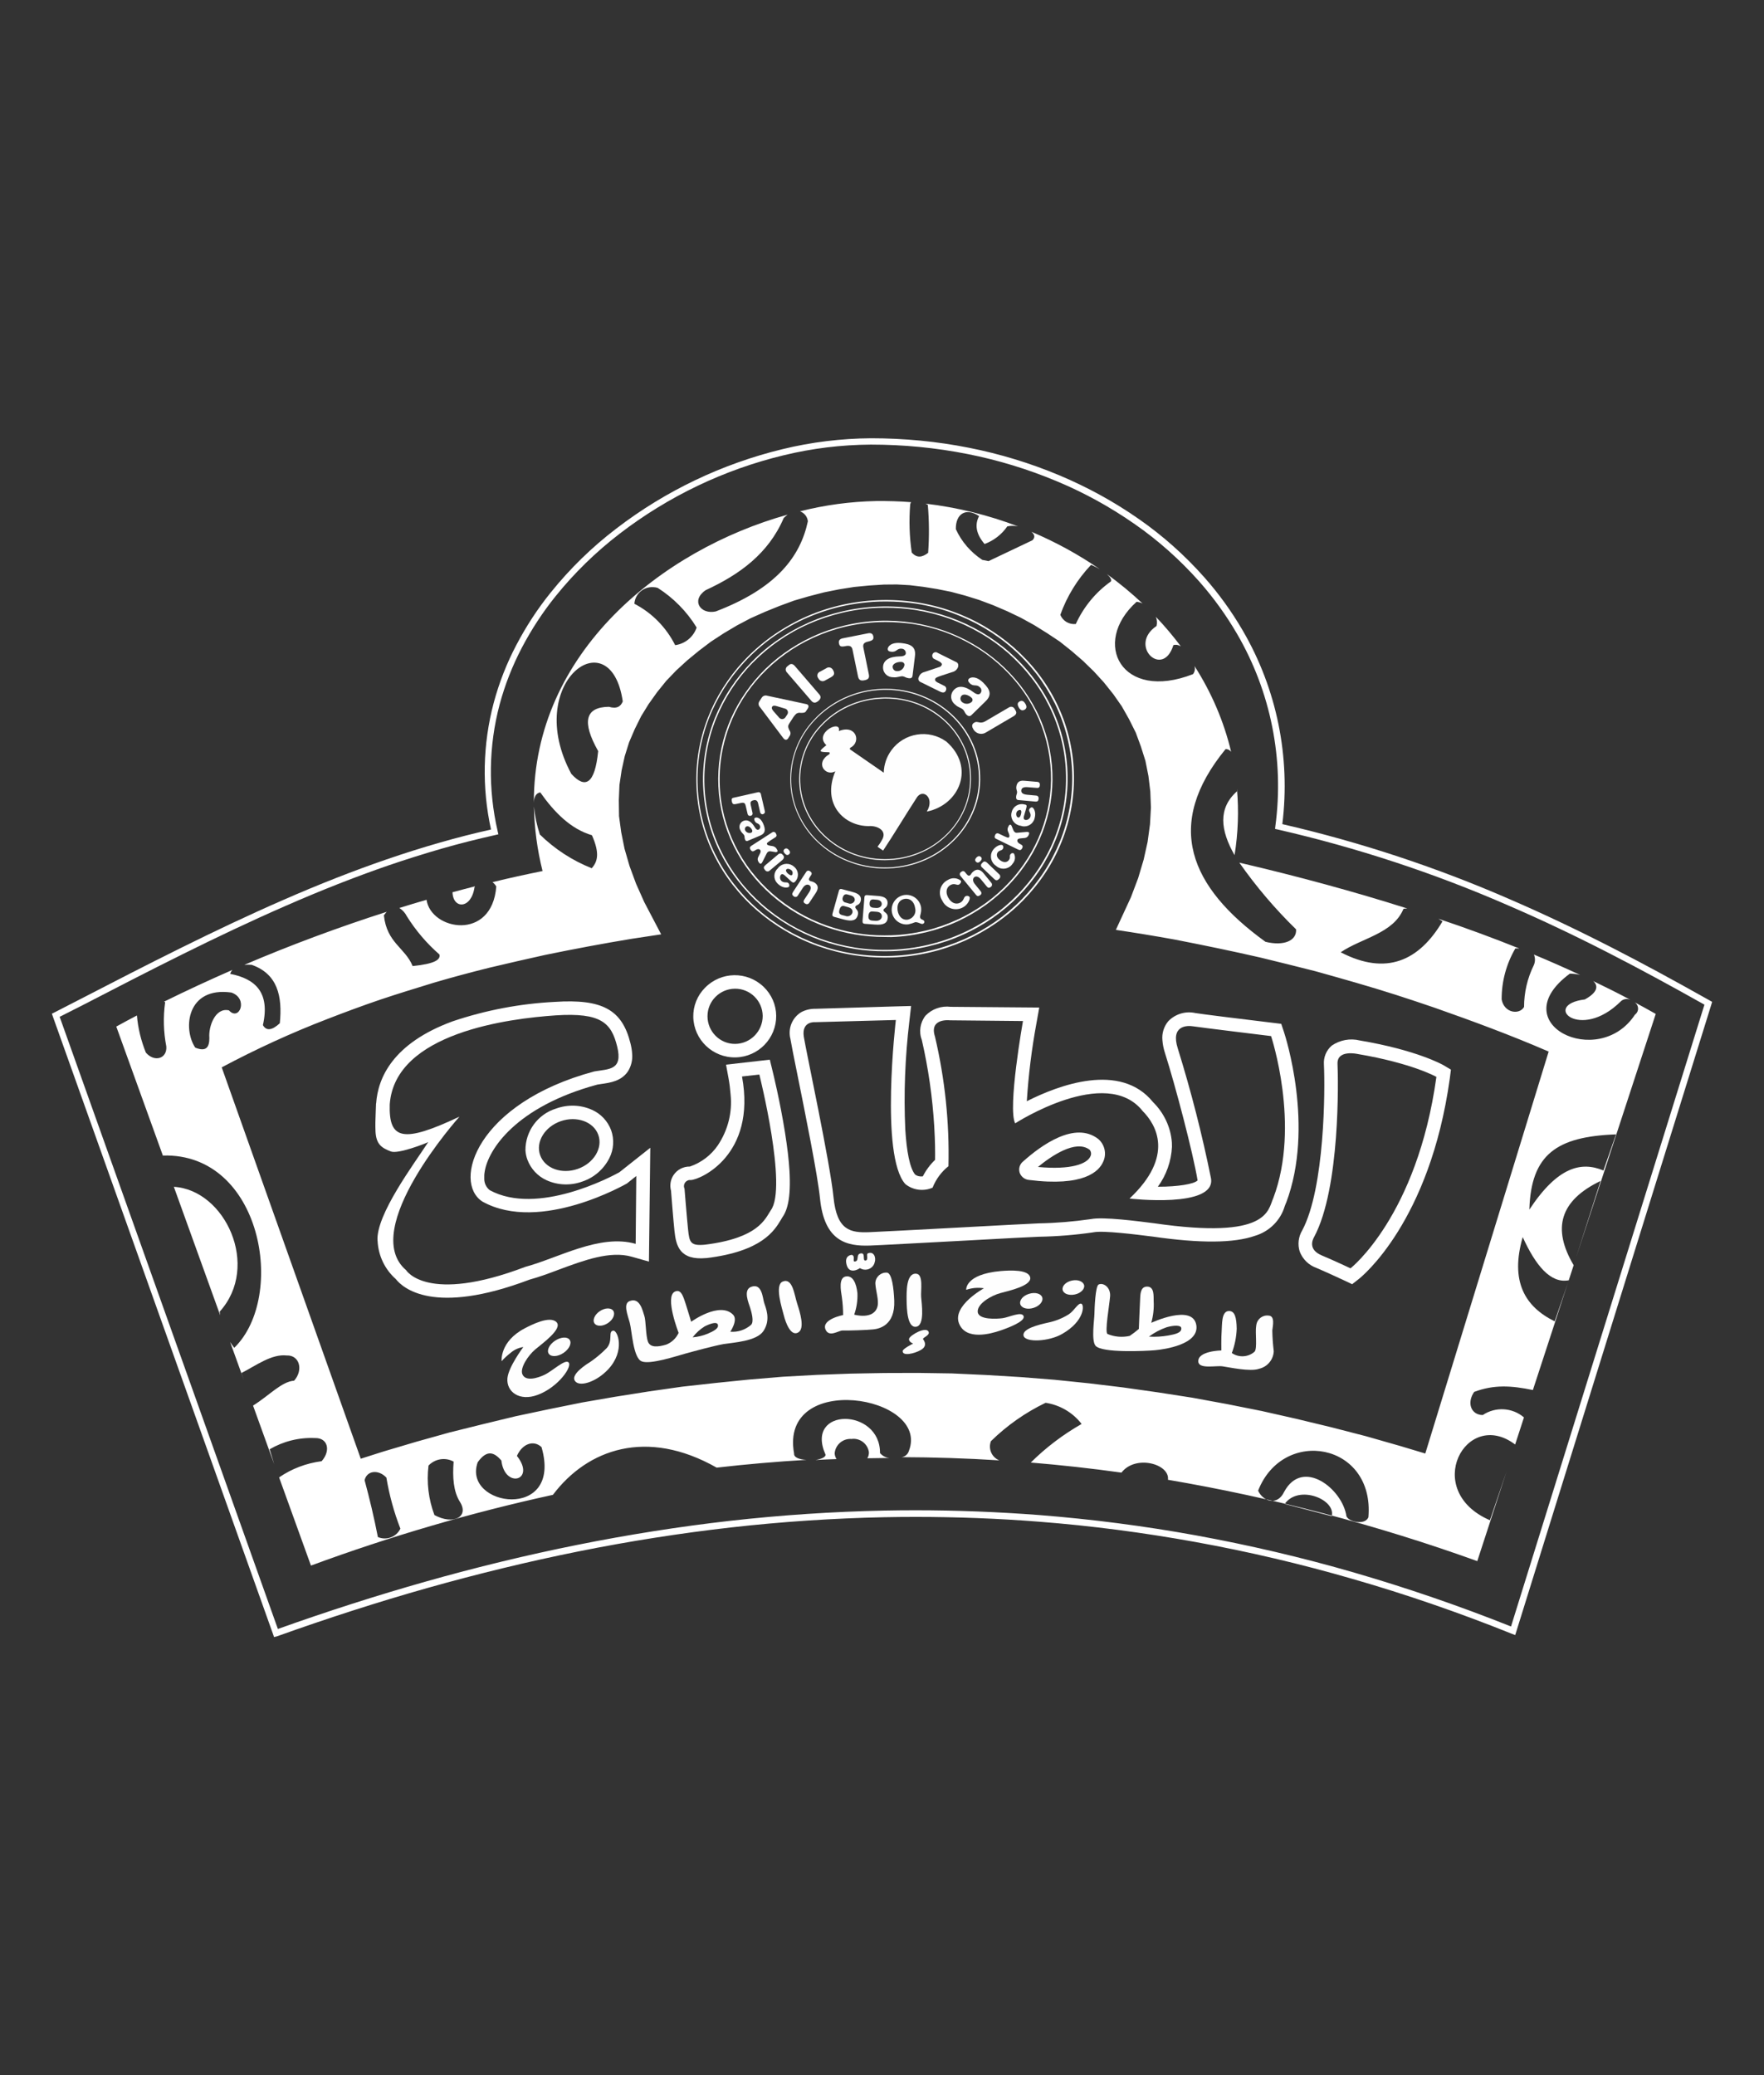 <?xml version="1.0" encoding="utf-8"?>
<!-- Generator: Adobe Illustrator 25.0.1, SVG Export Plug-In . SVG Version: 6.00 Build 0)  -->
<svg version="1.1" id="Layer_1" xmlns="http://www.w3.org/2000/svg" xmlns:xlink="http://www.w3.org/1999/xlink" x="0px" y="0px"
	 viewBox="0 0 170 200" style="enable-background:new 0 0 170 200;" xml:space="preserve">
<rect x="0" y="0" width="170" height="200" fill="#333333" stroke="none"/>
<style type="text/css">
	.st0{fill:#FFFFFF;}
	.st1{fill:#FEFEFE;}
</style>
<g id="Group_1505" transform="translate(-75.882 -1685.812)">
	<g id="Group_1444" transform="translate(85.299 1695.023)">
		<g id="Group_1437" transform="translate(150.964 17.007)">
			<path id="Path_8116" class="st0" d="M-47.3,35.96c0.25-0.07,0.51-0.02,0.72,0.12c-0.75-1-1.55-1.95-2.41-2.85
				c0.12,0.28,0.14,0.59,0.07,0.88C-51.7,35.99-48.31,39.24-47.3,35.96z"/>
		</g>
		<g id="Group_1438" transform="translate(49.342 56.541)">
			<path id="Path_8117" class="st0" d="M-13.03,19.76c0.02-0.03,0.03-0.06,0.05-0.09c-0.72,0.18-1.44,0.38-2.17,0.57
				C-15.1,21.9-13.33,21.87-13.03,19.76z"/>
		</g>
		<g id="Group_1439" transform="translate(102.571 134.646)">
			<path id="Path_8118" class="st0" d="M-33.4-3.14c0.68-0.04,1.35-0.07,2.03-0.09c-0.11-0.17-0.17-0.36-0.18-0.56
				c0.07-0.82,0.79-1.44,1.62-1.38c0.81-0.11,1.55,0.45,1.68,1.26c0.01,0.21-0.04,0.42-0.15,0.6c0.71-0.01,1.41-0.02,2.12-0.03
				c-0.35-0.03-0.67-0.2-0.9-0.47c0.04-4.38-7.3-4.45-5.25,0.15C-32.41-3.41-32.85-3.23-33.4-3.14z"/>
		</g>
		<g id="Group_1440" transform="translate(8.467 100.614)">
			<path id="Path_8119" class="st0" d="M-1.13,4.56l4.47,12.39c-0.02-0.12-0.04-0.24-0.05-0.36C7.24,12.21,3.81,4.85-1.13,4.56z"/>
		</g>
		<g id="Group_1441" transform="translate(212.565 70.425)">
			<path id="Path_8120" class="st0" d="M-65.8,16.89c0.25-0.25,0.63-0.31,0.95-0.16c-1.17-0.62-2.36-1.22-3.59-1.81
				c0.49,0.44,0.47,1.07-0.81,1.77C-73.48,17.21-69.72,20.77-65.8,16.89z"/>
		</g>
		<g id="Group_1442" transform="translate(0 0)">
			<path id="Path_8121" class="st0" d="M134.17,137.31c-6.61-2.86-2.31-10.88,2.43-7.3l0.85-2.61c-1.12-0.96-2.75-1.05-3.97-0.23
				c-1.13-0.01-1.56-1.17-0.83-2.23c1.93-0.72,3.57-0.61,5.66-0.18l3.93-12.03c-2.09-3.53-1.34-6.23,2.59-8.12l-2.37,7.42
				l7.69-23.52c-0.67-0.38-1.34-0.75-2.03-1.12c0.33,0.22,0.43,0.67,0.21,1c-0.05,0.08-0.12,0.14-0.19,0.2
				c-3.51,5.34-12.78,0.84-6.27-3.96c0.33,0,0.66,0.04,0.99,0.12c-1.45-0.67-2.93-1.33-4.45-1.96c0.14,0.33,0.13,0.7-0.01,1.02
				c-0.62,1.26-0.94,2.63-0.94,4.03c-0.45,0.78-1.91,0.6-2.16-0.72c-0.01-1.73,0.45-3.43,1.32-4.92c0.14,0,0.27,0,0.39,0.01
				c-2.51-1.01-5.11-1.97-7.8-2.87c0.14,0.09,0.27,0.17,0.39,0.25c-2.26,3.81-5.42,5.26-9.81,2.98c2-1.37,5.07-1.8,6.05-4.19
				c0.12-0.02,0.24-0.03,0.37-0.03c-5.1-1.62-10.5-3.09-16.19-4.42c1.62,2.31,3.45,4.46,5.47,6.43c0.07,1.11-1.2,1.63-2.95,1.2
				c-7.31-5.28-9.82-11.27-3.84-18.58c0.21,0,0.41,0.1,0.53,0.27c-0.7-2.94-1.9-5.73-3.53-8.27c0.08,0.27,0.03,0.56-0.14,0.78
				c-6.88,2.7-9.86-3.01-5.44-6.97c0.2,0.02,0.4,0.07,0.58,0.17c-1.09-1.02-2.24-1.98-3.46-2.85c0.32,0.27,0.5,0.54,0.4,0.72
				c-1.47,1.04-2.63,2.46-3.38,4.1C93.62,51,93,50.64,92.77,50.04c0.64-1.79,1.65-3.43,2.96-4.81c0.3,0.12,0.59,0.27,0.86,0.43
				c-2.07-1.43-4.29-2.64-6.61-3.62c0.3,0.24,0.4,0.53,0.1,0.82l-4.23,2.01l-0.6-0.12c-1.11-0.73-2-1.75-2.55-2.96
				c-0.03-1.47,0.96-2.12,2.24-1.26c-0.44,0.83-0.29,1.74,0.53,2.69c0.89-0.33,1.65-0.92,2.19-1.7c0.34-0.07,0.69-0.07,1.03,0
				c-2.87-1.09-5.86-1.83-8.91-2.19c0.07,0.04,0.15,0.08,0.22,0.12c0.13,1.54,0.14,3.08,0.03,4.62c-0.55,0.43-1.08,0.54-1.58-0.03
				c-0.23-1.54-0.27-3.09-0.15-4.64c0.01-0.08,0.04-0.15,0.1-0.21c-1.12-0.09-2.25-0.12-3.38-0.11c-2.48,0.05-4.94,0.38-7.34,0.99
				c0.42,0.15,0.71,0.52,0.76,0.96c-0.73,3.42-3.05,6.47-8.88,8.69c-1.47,0.32-2.42-1.06-0.97-2.05c3.27-1.51,6.05-3.52,7.52-6.95
				c0.12-0.12,0.24-0.23,0.38-0.33C54.34,43.78,42,53.69,42.03,68.16c0.02-0.58,0.21-0.93,0.62-1c1.35,1.92,2.94,3.53,4.98,4.13
				c0.75,1.71,0.57,2.51-0.02,3.18c-1.87-0.74-3.57-1.85-5-3.25c-0.29-0.88-0.48-1.78-0.57-2.7c0.04,2.1,0.32,4.18,0.83,6.22
				c-1.58,0.32-3.19,0.67-4.82,1.07c0.15,0.12,0.27,0.26,0.36,0.42c-0.41,5.31-6.3,4.22-6.72,1.28c-0.87,0.25-1.75,0.52-2.62,0.79
				c0.3,0.19,0.55,0.46,0.71,0.78c0.86,1.38,1.92,2.63,3.15,3.7c0.13,0.49-0.41,0.9-2.58,1.12c-0.72-1.77-2.49-2.23-2.77-4.89
				c0.08-0.12,0.18-0.23,0.27-0.34c-4.59,1.47-9.23,3.19-13.72,5.11c0.24-0.02,0.48-0.02,0.71,0c2.5,0.88,2.97,3.03,2.71,5.63
				c-0.77,0.71-1.31,0.75-1.63,0.18c0.71-3.15-0.73-4.47-3.16-4.94c0.05-0.14,0.12-0.27,0.22-0.38c-2.24,0.98-4.44,2-6.59,3.06
				c0.04,0.02,0.08,0.03,0.11,0.05c-0.2,1.42-0.16,2.86,0.11,4.26c0.1,1.17-1.13,1.57-1.97,0.6c-0.46-1.14-0.76-2.35-0.86-3.58
				c-0.67,0.35-1.34,0.71-1.99,1.07l4.51,12.49c0-0.02-0.01-0.04-0.01-0.06c9.53-0.27,11.93,13.6,6.87,18.53
				c-0.14-0.18-0.28-0.36-0.4-0.56l1.33,3.69l-0.24-0.7c1.43-0.73,2.9-1.85,4.36-1.69c1.24-0.05,1.63,1.4,0.72,2.43
				c-1.21,0.08-2.4,1.43-3.96,2.4l2.04,5.65l-0.44-1.44c1.32-0.77,2.83-1.15,4.36-1.08c1.24-0.04,1.56,1.2,0.65,2.23
				c-1.47,0.19-2.88,0.72-4.1,1.56l3.07,8.5c7.61-2.81,15.4-5.09,23.32-6.82c3.33-4.42,9.05-6.44,15.78-2.62
				c2.88-0.33,5.76-0.58,8.65-0.75c-0.66-0.03-1.22-0.22-1.19-0.61c-1.44-7.97,13.12-5.61,11.07-0.27
				c-0.09,0.33-0.37,0.58-0.71,0.62c3.13,0.01,6.27,0.11,9.42,0.31c-0.73-0.29-1.09-1.11-0.81-1.85c1.54-1.51,3.32-2.76,5.27-3.7
				c1.38,0.21,2.62,0.94,3.47,2.04c-1.79,1.02-3.44,2.27-4.9,3.72c2.9,0.24,5.82,0.56,8.74,0.97c1.35-1.76,4.68-0.84,4.48,0.69
				c10.15,1.73,20.12,4.35,29.81,7.84l2.81-8.61L134.17,137.31z M141.77,114.18l-1.36,3.96c-2.88-1.42-4.31-3.86-3.08-8.12
				C138.57,112.75,140.01,114.52,141.77,114.18L141.77,114.18z M146.32,100.12l-1.21,3.48c-2.14-0.89-4.41-0.37-7.14,3.77
				C138.13,102.04,140.61,100.33,146.32,100.12L146.32,100.12z M53.97,47.45c1.52,0.97,2.81,2.28,3.75,3.82
				c-0.31,0.91-1.11,1.57-2.07,1.7c-0.86-1.71-2.23-3.11-3.93-3.99c0.06-0.95,0.89-1.67,1.84-1.6
				C53.7,47.38,53.84,47.41,53.97,47.45L53.97,47.45z M45.64,65.37c-4.71-8.76,3.78-15.07,4.96-6.98c-0.19,0.48-0.56,0.75-1.34,0.52
				c-2.29,0.03-2.62,1.45-1.03,4.27C47.91,66.4,46.97,66.84,45.64,65.37L45.64,65.37z M10.76,90.83c0,0.88-0.3,1.36-1.36,0.93
				c-1.22-1.81-0.82-5.91,3.48-5.31c1.68,0.58,0.76,2.82-0.23,1.72C11.32,87.86,10.66,89.74,10.76,90.83L10.76,90.83z M27,138.93
				c-0.37-1.9-0.8-3.7-1.28-5.48c0.22-0.95,1.35-1.05,2.1-0.25c0.28,1.68,0.73,3.33,1.35,4.92C28.78,138.93,27.83,139.28,27,138.93
				L27,138.93z M32.45,136.81c-0.57-1.52-0.77-3.15-0.57-4.77c0.63-0.66,1.62-0.82,2.42-0.38c-0.12,1.53-0.01,2.88,0.59,3.85
				C35.84,136.98,34.27,137.8,32.45,136.81L32.45,136.81z M36.62,131.72c0.93-1.3,1.63-0.91,2.28-0.17c0.32,2.78,3.37,1.93,1.5-0.44
				c0.49-1.13,1.57-1.59,2.37-0.85C44.86,137.46,35.09,136.01,36.62,131.72L36.62,131.72z M118.92,136.92l-4.53-1.18
				C115.74,133.83,119.36,135.32,118.92,136.92L118.92,136.92z M122.46,137.02c-0.32,0.8-1.91,0.45-2.12-0.1
				c-0.37-2.63-4.22-5.66-6-2.35c-0.64,1.37-2.02,0.96-2.51-0.11C114.25,128.28,123.07,129.85,122.46,137.02L122.46,137.02z
				 M125.58,130.17l-3.36-0.96l-3.37-0.87l-3.36-0.81l-3.32-0.75l-3.36-0.67l-3.32-0.61l-3.35-0.52l-3.32-0.47l-3.31-0.4l-3.31-0.34
				l-3.29-0.26l-3.31-0.2l-3.27-0.15l-3.27-0.05l-3.27,0.01l-3.26,0.06l-3.26,0.12l-3.26,0.18l-3.23,0.27l-3.25,0.33l-3.23,0.36
				l-3.22,0.46l-3.22,0.51l-3.18,0.55l-3.21,0.65l-3.21,0.68l-3.18,0.77l-3.18,0.79l-3.18,0.89l-3.17,0.94l-2.2,0.7l-13.4-37.72
				c3.29-1.75,6.68-3.31,10.16-4.65c1.7-0.66,3.37-1.28,5.1-1.87c1.7-0.57,3.46-1.11,5.19-1.64c1.76-0.52,3.53-0.99,5.33-1.44
				c1.79-0.43,3.62-0.84,5.41-1.24c2.77-0.57,5.54-1.09,8.32-1.55l2.84-0.43l-1.63-3.11l-0.79-1.77l-0.63-1.71l-0.48-1.66L50.45,71
				l-0.21-1.55l-0.02-1.53l0.06-1.47l0.21-1.42l0.3-1.36l0.42-1.34l0.55-1.28l0.61-1.23l0.72-1.17l0.82-1.15l0.88-1.09l0.97-1.01
				l1.07-0.98l1.12-0.92l1.15-0.87l1.24-0.81l1.28-0.76l1.31-0.69l1.37-0.61l1.38-0.56l1.44-0.53l1.41-0.41l1.47-0.38l1.45-0.29
				l1.45-0.23l1.45-0.14l1.42-0.09l1.25-0.01l1.25,0.07l1.31,0.16l1.31,0.21l1.35,0.27l1.35,0.36l1.35,0.42l1.36,0.51l1.33,0.57
				l1.3,0.62l1.31,0.72l1.25,0.78l1.22,0.81l1.13,0.9l1.11,0.96L96,55.5l0.96,1.05l0.91,1.14l0.82,1.17l0.7,1.24l0.65,1.3l0.49,1.33
				l0.44,1.39l0.29,1.46l0.18,1.49l0.06,1.55l-0.09,1.62l-0.23,1.69l-0.38,1.71l-0.53,1.78l-0.7,1.85l-1.45,3.14
				c1.88,0.28,3.77,0.59,5.65,0.93c2.78,0.54,5.54,1.11,8.29,1.74c1.77,0.43,3.54,0.87,5.31,1.32c2.61,0.73,5.17,1.45,7.73,2.27
				c1.23,0.39,2.46,0.81,3.73,1.24c3.7,1.3,7.38,2.66,11,4.23l-11.89,38.74L125.58,130.17z"/>
		</g>
		<g id="Group_1443" transform="translate(162.38 42.228)">
			<path id="Path_8122" class="st0" d="M-52.59,24.83c-1.83,1.63-1.61,3.73-0.23,6.15c0.34-2.11,0.42-4.26,0.23-6.39
				C-52.59,24.67-52.59,24.75-52.59,24.83z"/>
		</g>
	</g>
	<g id="Group_1504" transform="translate(75.882 1685.812)">
		<g id="Group_1501" transform="translate(47.46 23.75)">
			<g id="Group_1469" transform="translate(0 55.041)">
				<g id="Group_1445" transform="translate(135.379 9.44)">
					<path id="Path_8123" class="st0" d="M-43.75,14.42c-0.11-0.06-2.59-1.45-8.04-2.37c-0.93-0.23-1.91-0.05-2.7,0.49
						c-0.53,0.45-0.81,1.13-0.76,1.83c0.12,2.34,0.09,11.92-2.1,16l0.01-0.02c-0.37,0.62-0.46,1.36-0.24,2.05
						c0.28,0.73,0.87,1.31,1.61,1.57c1.26,0.54,2.69,1.22,2.7,1.22l0.74,0.35l0.65-0.51c0.28-0.22,6.84-5.52,8.76-19.31l0.11-0.86
						L-43.75,14.42z M-52.69,34.01c0,0-1.45-0.69-2.76-1.24c-1.31-0.55-0.93-1.46-0.74-1.79c2.52-4.7,2.32-15.24,2.25-16.66
						s1.92-0.97,1.92-0.97c5.29,0.89,7.61,2.21,7.61,2.21C-46.27,28.97-52.68,34.01-52.69,34.01L-52.69,34.01z"/>
				</g>
				<g id="Group_1446" transform="translate(21.988 19.113)">
					<path id="Path_8124" class="st1" d="M-10.55,11.03c-0.33-0.88-0.99-1.59-1.85-1.97c-1.09-0.49-2.33-0.53-3.46-0.12
						c-1.76,0.54-2.96,2.18-2.95,4.02c0.02,0.31,0.08,0.62,0.19,0.91c0.33,0.88,0.99,1.59,1.85,1.98c1.09,0.49,2.33,0.53,3.45,0.12
						c1.13-0.38,2.06-1.19,2.6-2.26C-10.3,12.88-10.24,11.91-10.55,11.03z M-13.76,14.75c-1.55,0.55-3.17-0.04-3.63-1.31
						c-0.46-1.27,0.43-2.74,1.97-3.28s3.17,0.04,3.63,1.31C-11.33,12.73-12.22,14.21-13.76,14.75L-13.76,14.75z"/>
				</g>
				<g id="Group_1447" transform="translate(43.249 12.391)">
					<path id="Path_8125" class="st1" d="M-14.63,21.59c-0.06-0.99-0.2-2.19-0.43-3.64c-0.48-3.01-1.16-5.77-1.19-5.89l-0.27-1.11
						l-1.15,0.13l-3.07,0.35l0.25,1.36c0.09,0.5,0.15,1.01,0.19,1.52c0.18,1.72-0.26,3.44-1.22,4.88c-0.65,0.96-1.6,1.68-2.7,2.06
						c-0.63-0.01-1.22,0.29-1.57,0.81c-0.23,0.34-0.34,0.75-0.31,1.17c0.01,0.12,0.03,0.24,0.06,0.36c0.04,0.5,0.21,2.71,0.33,3.85
						c0.15,1.46,0.51,2.87,3.07,2.63h0.02h0.02c5.32-0.65,6.51-2.63,7.15-3.69l0.11-0.19C-14.88,25.55-14.46,24.43-14.63,21.59z
						 M-16.43,25.47c-0.55,0.84-1.19,2.67-6.33,3.31c-1.4,0.13-1.51-0.2-1.64-1.47c-0.13-1.27-0.34-3.92-0.34-3.92
						c-0.14-0.3-0.01-0.65,0.29-0.79c0.1-0.05,0.21-0.06,0.31-0.05c0.89-0.02,6.34-2.37,4.94-9.98l1.67-0.19
						C-17.53,12.38-14.79,23.29-16.43,25.47z"/>
				</g>
				<g id="Group_1448" transform="translate(0 3.831)">
					<path id="Path_8126" class="st0" d="M12.23,30.36c-0.79,0.44-7.9,4.22-12.49,1.73c-0.34-0.27-0.54-0.68-0.53-1.11
						c-0.01-0.23,0-0.46,0.04-0.68c0.33-2.12,3-6.26,10.86-8.39l0.39-0.06c0.85-0.12,1.9-0.27,2.54-1.19
						c0.33-0.51,0.48-1.13,0.42-1.74c-0.02-0.33-0.08-0.66-0.16-0.98c-0.8-3.25-2.71-4.3-7.3-4c-3.35,0.17-6.65,0.8-9.83,1.87
						c-5.79,2.12-7.21,5.47-7.38,7.91l-0.01,0.02l-0.03,0.79c-0.03,0.67-0.05,1.32-0.02,1.93c0.07,1.12,0.49,1.53,1.49,1.9
						c0.7,0.26,3.39-0.79,3.59-0.91c-1.36,2.1-5.04,6.99-4.89,9.51c0,0.01,0,0.02,0.01,0.03c0.07,1.41,0.7,2.73,1.75,3.66
						c0.66,0.84,3.62,3.57,12.89,0.06c0.92-0.25,1.86-0.6,2.84-0.97c2.42-0.9,4.93-1.83,7.01-1.24l1.66,0.47L15.21,28
						C15.21,28,12.36,30.25,12.23,30.36z M13.8,37.26c-3.45-0.99-7.44,1.36-10.64,2.22C-6.33,43.09-8.32,39.8-8.32,39.8
						C-12.93,35.88-3.18,25-3.18,25c-5.48,2.59-6.82,2.21-6.72-1.18c0.49-6.94,11.59-8.28,15.98-8.58c4.4-0.29,5.38,0.73,5.94,3.01
						s-0.79,2.15-2.2,2.39C-1.55,23.69-3.89,31.32-0.96,33.19c5.57,3.09,13.92-1.75,13.92-1.75l0.9-0.72L13.8,37.26z"/>
				</g>
				<g id="Group_1449" transform="translate(46.613)">
					<path id="Path_8127" class="st0" d="M-19.27,19.1c-0.01-1.05-0.45-2.05-1.21-2.78c-1.59-1.53-4.11-1.49-5.65,0.09
						c-0.74,0.74-1.15,1.76-1.13,2.81c0.05,2.21,1.88,3.95,4.09,3.9C-20.99,23.07-19.25,21.28-19.27,19.1L-19.27,19.1z
						 M-23.22,21.82c-1.47,0.01-2.66-1.18-2.67-2.65c-0.01-1.47,1.18-2.66,2.65-2.67c1.46-0.01,2.65,1.16,2.67,2.62
						C-20.57,20.6-21.75,21.8-23.22,21.82z"/>
				</g>
				<g id="Group_1452" transform="translate(60.775 4.516)">
					<g id="Group_1450" transform="translate(33.624 18.555)">
						<path id="Path_8128" class="st0" d="M-36.01,7.92c-2.25-1.76-5.49,0.59-7.23,2.14c-0.34,0.26-0.48,0.7-0.35,1.11
							c0.14,0.38,0.48,0.65,0.89,0.69l0,0h0.03c-0.01,0-0.02,0-0.03,0c5.29,0.67,6.76-0.82,7.16-1.76
							C-35.19,9.35-35.39,8.46-36.01,7.92z M-36.77,9.58c-0.31,0.72-1.83,1.33-5.06,1.03c1.23-1.01,3.64-2.7,4.99-1.65
							C-36.7,9.14-36.67,9.38-36.77,9.58z"/>
					</g>
					<g id="Group_1451">
						<path id="Path_8129" class="st0" d="M15.5,16.15l-0.26-0.78l-0.82-0.1c-2.77-0.33-7.03-0.86-7.46-0.94
							c-0.94-0.21-1.93,0.09-2.6,0.78c-0.43,0.51-0.64,1.18-0.57,1.85c0.03,0.4,0.11,0.79,0.23,1.17c1.04,3.27,2.7,9.6,3.16,12.33
							c-0.33,0.35-1.88,0.61-3.83,0.61c0.82-1.12,1.29-2.46,1.36-3.85c0-0.14,0-0.28-0.01-0.42c-0.11-1.47-0.76-2.84-1.81-3.88
							c-3.16-3.91-9.15-1.62-12.17-0.09c0.16-2.52,0.47-5.03,0.93-7.52l0.27-1.51l-8.54-0.07c-0.9-0.11-1.79,0.2-2.42,0.85
							c-0.52,0.66-0.66,1.55-0.36,2.33c0.63,2.74,1.03,5.53,1.2,8.34c0.09,1.5,0.09,2.61,0.08,3.23c-0.48,0.46-0.88,1-1.18,1.59
							c-0.26,0.04-0.54-0.02-0.75-0.18c-0.51-0.63-0.81-2.23-0.94-4.33c-0.16-3.48-0.02-6.96,0.39-10.42l0.17-1.49l-1.51,0.04
							c0,0-7.59,0.23-7.71,0.23c-0.47-0.01-0.94,0.1-1.36,0.32c-0.88,0.53-1.31,1.58-1.05,2.58c0.08,0.5,0.33,1.75,0.68,3.48
							c0.77,3.83,1.94,9.61,2.17,11.89c0.41,4.13,2.56,4.63,4.81,4.55c0.89-0.03,5.22-0.27,9.4-0.49c3.25-0.18,6.62-0.36,6.89-0.36
							c1.74-0.03,3.48-0.17,5.21-0.42l0.03-0.01l0.03,0c0.91-0.19,4.23,0.23,5.48,0.39c0,0,0.17,0.02,0.18,0.02
							c4.63,0.67,7.87,0.64,9.89-0.07c1.38-0.41,2.46-1.48,2.87-2.86l0.1-0.26l0.04-0.08C18.47,25.27,15.62,16.51,15.5,16.15z
							 M14.48,32.15c-0.54,1.17-0.39,4.05-11.49,2.44c-1.57-0.2-4.92-0.64-6.09-0.4c-1.67,0.24-3.34,0.38-5.03,0.41
							c-0.57,0.01-14.68,0.79-16.32,0.85c-1.83,0.07-3.14-0.16-3.46-3.38c-0.34-3.38-2.61-13.91-2.86-15.45
							c-0.24-1.54,1.1-1.41,1.1-1.41L-21.9,15c0,0-1.54,13.08,0.91,15.81c0.74,0.6,1.76,0.73,2.63,0.35
							c0.32-0.81,0.85-1.53,1.53-2.07c0.1-4.2-0.34-8.4-1.3-12.49c-0.59-1.81,1.43-1.57,1.43-1.57l7.05,0.07c0,0-1.5,8.43-0.75,9.86
							c0,0,8.76-5.66,12.29-1.18c1.3,1.31,3.09,4.33-1.27,8.43c0,0,8.34,0.97,7.85-1.95c-0.85-4.22-1.92-8.4-3.2-12.52
							c-0.7-2.2,0.86-2.23,1.48-2.13c0.62,0.1,7.51,0.94,7.51,0.94S17.12,25.14,14.48,32.15L14.48,32.15z"/>
					</g>
				</g>
				<g id="Group_1453" transform="translate(18.512 50.538)">
					<path id="Path_8130" class="st1" d="M-11.2,1.96c-0.37-0.28-1.56,0.88-2.33,1.23c-0.6,0.28-1.79,0.67-2.1-0.07
						c-0.25-0.59,0.54-1.8,1.24-2.39s2.69-2.01,2.04-2.64s-2.39,0.26-3.06,0.61c-2.42,1.27-2.22,3.16-2.22,3.16
						c0.27-0.3,0.57-0.57,0.89-0.82c0.34-0.29,0.76-0.48,1.2-0.54c0,0-1.43,1.91-1.53,3c-0.12,1.3,1.15,2.27,2.91,1.61
						C-12.17,4.38-10.74,2.32-11.2,1.96z"/>
				</g>
				<g id="Group_1454" transform="translate(36.76 45.6)">
					<path id="Path_8131" class="st1" d="M-11.84-0.36c-0.79,0.3-0.22,1.58-0.09,2c0.13,0.42,0.41,1.37,0.08,1.67
						c-0.55,0.47-1.26,0.71-1.99,0.65c0,0,0.78-1.14,0.26-1.65C-14.88,1.01-17.61,3-17.61,3s-0.57-1.9-0.7-2.23
						s-0.35-0.94-0.88-0.67c-0.99,0.49,0.37,3.97,0.37,3.97c-0.24,0.52-0.66,0.92-1.19,1.13c-0.8,0.24-1.53,0.31-1.76-0.27
						c-0.23-0.58-0.19-2.05-0.36-2.52c-0.16-0.47-0.42-1.8-1.42-1.4c-0.63,0.25-0.19,1.31,0.02,2.08c0.21,0.76,0.32,3.41,1.16,3.73
						c0.83,0.32,3.32-0.51,4.23-0.76c0.91-0.25,2.72-0.74,3.65-0.91c0.93-0.15,3.17-0.26,3.84-1.25c0.76-1.14,0.2-2.3,0.07-2.74
						C-10.72,0.74-10.77-0.77-11.84-0.36 M-15.97,4.13c-0.47,0.2-0.98,0.33-1.5,0.37c0.32-0.42,0.72-0.78,1.17-1.06
						c0.61-0.3,1.12-0.43,1.24-0.21C-14.86,3.63-15.51,3.93-15.97,4.13L-15.97,4.13z"/>
				</g>
				<g id="Group_1455" transform="translate(29.119 52.119)">
					<path id="Path_8132" class="st1" d="M-17.48-2.66c-0.53,0.06,0.01,0.95-0.63,1.68c-0.5,0.51-1.05,0.97-1.64,1.37
						c-0.32,0.19-1.72,1.1-1.47,1.7c0.32,0.76,2.05,0.26,3.25-1.02C-16.29-0.73-17.06-2.72-17.48-2.66z"/>
				</g>
				<g id="Group_1456" transform="translate(25.291 53.138)">
					<path id="Path_8133" class="st1" d="M-17.85-2.79c-0.22-0.33-0.85-0.29-1.41,0.08c-0.56,0.37-0.83,0.94-0.6,1.26
						s0.85,0.29,1.41-0.08C-17.9-1.9-17.63-2.46-17.85-2.79z"/>
				</g>
				<g id="Group_1457" transform="translate(94.542 46.591)">
					<path id="Path_8134" class="st1" d="M-43.67,0.33c0.12,0.37,0.69,0.53,1.28,0.34s0.95-0.64,0.83-1.01s-0.69-0.53-1.28-0.34
						C-43.43-0.5-43.79-0.05-43.67,0.33z"/>
				</g>
				<g id="Group_1458" transform="translate(31.984 48.869)">
					<path id="Path_8135" class="st1" d="M-20.86-0.14c0.5-0.33,0.73-0.86,0.52-1.18s-0.8-0.31-1.3,0.03
						c-0.5,0.33-0.73,0.87-0.51,1.18S-21.36,0.19-20.86-0.14z"/>
				</g>
				<g id="Group_1459" transform="translate(77.902 43.77)">
					<path id="Path_8136" class="st1" d="M-37.07,5.31c0.85-0.12,0.53-2.24,0.48-2.87c-0.05-0.63,0.24-2.18-0.47-2.24
						c-0.97-0.09-0.94,1.72-0.93,2.56S-37.92,5.44-37.07,5.31z"/>
				</g>
				<g id="Group_1460" transform="translate(69.024 40.711)">
					<path id="Path_8137" class="st1" d="M-33.61,2.72c0.43,0.28,1.02,0.16,1.3-0.27c0.06-0.09,0.1-0.18,0.12-0.29
						c0.17-0.5-0.12-1.12-0.68-0.85c-0.15,0.08,0.11,0.66-0.21,0.68c-0.32,0.03,0.05-0.77-0.45-0.69c-0.51,0.08-0.11,0.73-0.56,0.78
						c-0.29,0.04,0.09-0.5-0.3-0.64c0,0-0.75,0.02-0.51,0.94C-34.63,3.44-33.61,2.72-33.61,2.72z"/>
				</g>
				<g id="Group_1461" transform="translate(95.043 48.162)">
					<path id="Path_8138" class="st1" d="M-38.29-1.3c-0.31-0.11-0.69,0.68-1.2,1.01c-0.6,0.38-1.26,0.65-1.96,0.8
						c-0.91,0.2-2.56,0.59-2.41,1.27s2.45,0.58,3.74-0.18C-37.98,0.37-37.99-1.19-38.29-1.3z"/>
				</g>
				<g id="Group_1462" transform="translate(105.251 45.293)">
					<path id="Path_8139" class="st1" d="M-41.76,3.41c0.19-0.68,0.27-1.38,0.23-2.09c-0.01-0.55,0.06-1.38-0.61-1.4
						c-0.6-0.02-0.67,0.59-0.69,1.1c-0.03,0.51-0.13,2.98-0.13,2.98c-0.28,0.24-0.57,0.46-0.88,0.67c-0.72,0.16-1.47,0.1-2.15-0.19
						c-0.26-0.24,0.19-2.75,0.26-3.62c0.07-0.87-0.65-1.36-1.11-1.14c-0.31,0.16-0.39,2.31-0.4,2.85s-0.31,2.52,0.1,3.04
						c0.59,0.73,4.85,0.52,5.74,0.44c0.89-0.08,4.28-0.55,3.98-2.42C-37.77,1.54-41.76,3.41-41.76,3.41 M-40.11,4.63
						c-0.62,0.11-1.25,0.15-1.88,0.11c0.53-0.39,1.11-0.7,1.73-0.91c0.72-0.2,1.36-0.2,1.39,0.08C-38.8,4.4-39.55,4.52-40.11,4.63
						L-40.11,4.63z"/>
				</g>
				<g id="Group_1463" transform="translate(120.704 49.245)">
					<path id="Path_8140" class="st1" d="M-45.41,2.2c-0.08-0.67-0.13-1.34-0.14-2.01c0.04-0.41,0.29-1.4-0.36-1.43
						c-0.58-0.07-1.1,0.33-1.18,0.91c0,0.02-0.01,0.04-0.01,0.06c-0.12,0.68,0.13,2.18-0.16,2.51c-0.61,0.54-1.52,0.59-2.19,0.13
						c0.28-0.75,0.44-1.54,0.47-2.34c-0.02-1.1-0.18-1.73-0.77-1.71c-0.72,0.03-0.63,1.33-0.68,1.93s-0.03,1.87-0.03,1.87
						s-2.3,0.04-2.22,1.08c0.05,0.74,1.7,0.36,2.33,0.45s2.67,0.54,3.51,0.24C-46.03,3.71-45.45,3.02-45.41,2.2z"/>
				</g>
				<g id="Group_1464" transform="translate(100.769 44.71)">
					<path id="Path_8141" class="st1" d="M-44.93-0.08c-0.57,0.12-0.97,0.52-0.89,0.9s0.61,0.56,1.18,0.44
						c0.57-0.12,0.97-0.53,0.89-0.89S-44.35-0.21-44.93-0.08z"/>
				</g>
				<g id="Group_1465" transform="translate(59.159 44.827)">
					<path id="Path_8142" class="st1" d="M-31.19-0.1c-0.8,0.33-0.07,2.55,0.11,3.26s0.66,2.02,1.36,1.66
						c0.71-0.36,0.19-1.99-0.08-2.82S-30.23-0.5-31.19-0.1z"/>
				</g>
				<g id="Group_1466" transform="translate(65.921 43.594)">
					<path id="Path_8143" class="st1" d="M-27.9,0.27c-0.58-0.04-1.08,0.39-1.12,0.97c0,0.03,0,0.07,0,0.1
						c0.04,0.7,0.35,1.59,0.21,2.17c-0.34,1.36-2.25,0.81-2.25,0.81c0.23-0.66,0.34-1.36,0.31-2.07c-0.1-0.92-0.42-1.73-1.12-1.61
						s-0.49,1.31-0.38,1.99c0.08,0.57,0.12,1.15,0.12,1.73c0,0-2.09,0.4-1.7,1.38c0.34,0.83,1.28,0.09,1.66,0.11
						s2.41-0.04,2.96-0.11c0.54-0.06,2.1-0.36,2.01-2.77C-27.25,1.79-27.42,0.33-27.9,0.27z"/>
				</g>
				<g id="Group_1467" transform="translate(77.325 52.011)">
					<path id="Path_8144" class="st1" d="M-37.17-1.79c-0.09,0.32,0.39,0.48,0.39,0.48s-1,0.49-1.01,0.72
						c-0.03,0.52,1.12,0.25,1.71-0.08c0.46-0.25,0.59-0.59,0.26-1.05c-0.12-0.16,0.69-0.36,0.52-0.73
						C-35.55-3-37.08-2.11-37.17-1.79z"/>
				</g>
				<g id="Group_1468" transform="translate(85.445 43.323)">
					<path id="Path_8145" class="st1" d="M-36.27,4.93c-0.56,0.08-2.34,0.18-2.41-0.6s1.29-1.58,2.2-1.82
						c0.91-0.24,2.98-0.71,2.86-1.49c-0.13-0.78-1.86-0.71-2.84-0.63c-3.48,0.31-3.33,1.81-3.33,1.81c0.55-0.19,1.14-0.24,1.71-0.15
						c0,0-3.05,1.67-2.41,3.37c0.65,1.7,3.08,1.01,3.94,0.72c0.86-0.29,2.48-0.91,2.29-1.41C-34.44,4.24-35.71,4.86-36.27,4.93z"/>
				</g>
			</g>
			<g id="Group_1500" transform="translate(47.039)">
				<g id="Group_1470">
					<path id="Path_8146" class="st0" d="M-9.25,68.54c-0.99,0-1.97-0.08-2.95-0.23c-1.18-0.18-2.33-0.48-3.45-0.87
						c-1.1-0.39-2.15-0.88-3.15-1.47c-0.99-0.58-1.92-1.25-2.78-2c-0.85-0.74-1.63-1.57-2.32-2.46c-0.69-0.89-1.29-1.85-1.79-2.86
						c-1.03-2.07-1.6-4.33-1.69-6.64c-0.09-2.23,0.28-4.45,1.08-6.53c0.39-1.01,0.88-1.99,1.46-2.91c0.58-0.92,1.24-1.79,1.98-2.58
						c0.8-0.87,1.69-1.65,2.65-2.35c0.97-0.7,2.01-1.31,3.1-1.82c1.12-0.52,2.29-0.92,3.48-1.21c2.44-0.58,4.97-0.69,7.45-0.31
						c1.17,0.18,2.33,0.47,3.45,0.87c1.09,0.39,2.15,0.88,3.15,1.47c0.98,0.58,1.91,1.25,2.77,2c0.85,0.75,1.63,1.57,2.32,2.46
						c0.69,0.89,1.29,1.85,1.79,2.86c2.07,4.19,2.26,9.06,0.52,13.4c-0.42,1.05-0.94,2.05-1.56,2.99C5.63,61.31,4.92,62.19,4.13,63
						c-0.8,0.82-1.67,1.55-2.61,2.2c-0.95,0.66-1.96,1.23-3.02,1.71c-1.09,0.48-2.21,0.86-3.37,1.13c-1.2,0.28-2.42,0.44-3.64,0.49
						C-8.77,68.54-9.01,68.54-9.25,68.54z M-9.12,34.22c-0.24,0-0.49,0-0.73,0.01c-1.27,0.05-2.52,0.22-3.75,0.51
						c-1.19,0.29-2.35,0.69-3.46,1.2c-1.08,0.5-2.11,1.1-3.08,1.8c-0.95,0.69-1.83,1.47-2.63,2.33c-0.73,0.79-1.39,1.65-1.97,2.56
						c-0.57,0.91-1.06,1.88-1.45,2.88c-1.64,4.25-1.42,8.98,0.61,13.06c0.5,1,1.09,1.95,1.78,2.84c0.69,0.89,1.46,1.71,2.3,2.44
						c0.85,0.75,1.78,1.41,2.75,1.99c1,0.58,2.04,1.07,3.13,1.46c1.11,0.4,2.26,0.69,3.43,0.87c2.42,0.37,4.89,0.28,7.27-0.28
						c1.15-0.27,2.27-0.65,3.34-1.12c1.05-0.47,2.06-1.04,3-1.69c0.93-0.65,1.8-1.38,2.59-2.19c0.78-0.8,1.49-1.68,2.1-2.61
						c0.61-0.93,1.13-1.93,1.55-2.96c1.73-4.3,1.54-9.13-0.51-13.29c-0.5-1-1.09-1.95-1.77-2.84c-0.69-0.89-1.46-1.71-2.3-2.44
						c-0.85-0.75-1.77-1.41-2.75-1.99c-0.99-0.58-2.04-1.07-3.12-1.46c-1.11-0.4-2.26-0.69-3.42-0.87
						C-7.17,34.29-8.15,34.22-9.12,34.22L-9.12,34.22z"/>
				</g>
				<g id="Group_1471" transform="translate(0.994 0.924)">
					<path id="Path_8147" class="st0" d="M-10.25,67.01c-0.95,0-1.9-0.07-2.83-0.22c-1.13-0.18-2.25-0.46-3.33-0.84
						c-1.06-0.38-2.07-0.85-3.04-1.42c-0.95-0.56-1.85-1.2-2.68-1.93c-0.82-0.72-1.57-1.52-2.24-2.38
						c-0.67-0.86-1.24-1.78-1.73-2.76c-2-4.04-2.18-8.74-0.5-12.93c0.41-1.01,0.91-1.97,1.51-2.88c0.6-0.91,1.29-1.76,2.05-2.54
						c0.77-0.79,1.61-1.5,2.52-2.12c0.92-0.64,1.9-1.19,2.92-1.64c1.05-0.47,2.14-0.83,3.26-1.09c2.32-0.54,4.71-0.63,7.07-0.27
						c1.13,0.18,2.25,0.46,3.33,0.84c1.06,0.38,2.07,0.85,3.04,1.42c0.95,0.56,1.85,1.2,2.68,1.93c0.82,0.72,1.57,1.51,2.24,2.38
						c0.67,0.86,1.25,1.78,1.73,2.76c0.99,2,1.55,4.19,1.63,6.42l0,0c0.09,2.23-0.3,4.44-1.13,6.51c-0.41,1.01-0.91,1.97-1.51,2.88
						c-0.6,0.91-1.29,1.76-2.05,2.54c-0.77,0.79-1.62,1.5-2.52,2.13c-0.92,0.64-1.9,1.19-2.92,1.64c-1.05,0.47-2.14,0.83-3.25,1.09
						c-1.15,0.27-2.33,0.43-3.52,0.47C-9.77,67-10.01,67.01-10.25,67.01z M-10.12,33.9c-0.23,0-0.47,0-0.7,0.01
						c-1.18,0.04-2.35,0.2-3.5,0.47c-1.11,0.26-2.19,0.62-3.23,1.08c-1.02,0.45-1.99,1-2.9,1.63c-0.9,0.62-1.73,1.33-2.5,2.11
						c-0.76,0.77-1.44,1.62-2.03,2.52c-0.59,0.9-1.09,1.86-1.5,2.86c-1.67,4.15-1.49,8.81,0.5,12.81c0.48,0.97,1.05,1.88,1.71,2.74
						c0.66,0.86,1.41,1.64,2.22,2.36c0.82,0.72,1.71,1.36,2.65,1.92c0.96,0.56,1.97,1.03,3.02,1.41c1.07,0.38,2.18,0.66,3.31,0.84
						c2.33,0.36,4.71,0.27,7.01-0.27c1.11-0.26,2.19-0.62,3.23-1.09c1.02-0.45,1.99-1,2.9-1.63c0.9-0.62,1.74-1.33,2.5-2.11
						c0.76-0.77,1.44-1.62,2.04-2.52c0.59-0.9,1.1-1.86,1.5-2.86c0.83-2.05,1.21-4.25,1.12-6.45l0,0c-0.08-2.21-0.64-4.38-1.62-6.36
						c-0.48-0.97-1.05-1.88-1.72-2.74c-0.66-0.85-1.41-1.64-2.22-2.36c-0.82-0.72-1.71-1.36-2.66-1.91
						C-1.94,35.8-2.95,35.33-4,34.95c-1.07-0.38-2.18-0.66-3.3-0.84C-8.23,33.97-9.18,33.9-10.12,33.9L-10.12,33.9z"/>
				</g>
				<g id="Group_1472" transform="translate(3.209 3.023)">
					<path id="Path_8148" class="st0" d="M-12.47,63.53c-1.93,0-3.84-0.33-5.65-0.97c-0.97-0.35-1.9-0.78-2.79-1.3
						c-0.87-0.51-1.69-1.11-2.45-1.77c-0.75-0.66-1.44-1.39-2.05-2.18c-0.61-0.79-1.14-1.64-1.58-2.53
						c-1.8-3.64-1.99-7.87-0.54-11.66c0.35-0.9,0.78-1.76,1.29-2.57c0.51-0.81,1.1-1.58,1.75-2.29c0.71-0.77,1.49-1.46,2.34-2.07
						c0.86-0.62,1.78-1.16,2.74-1.6c0.99-0.46,2.02-0.81,3.08-1.07c2.16-0.52,4.4-0.61,6.59-0.27c1.04,0.16,2.06,0.42,3.05,0.77
						c0.97,0.35,1.9,0.78,2.79,1.3c0.87,0.51,1.69,1.1,2.46,1.77c0.75,0.66,1.44,1.39,2.06,2.18c0.61,0.79,1.14,1.64,1.59,2.53
						c0.91,1.83,1.42,3.84,1.5,5.89l0,0c0.08,1.97-0.25,3.93-0.96,5.77c-0.35,0.9-0.78,1.76-1.29,2.57
						c-0.51,0.81-1.1,1.58-1.76,2.29c-0.71,0.77-1.5,1.46-2.34,2.08c-0.86,0.62-1.78,1.16-2.74,1.61c-0.99,0.46-2.02,0.81-3.08,1.07
						c-1.09,0.26-2.21,0.42-3.34,0.46C-12.03,63.53-12.25,63.53-12.47,63.53z M-12.34,33.18c-0.22,0-0.43,0-0.64,0.01
						c-1.12,0.04-2.23,0.19-3.32,0.45c-1.05,0.25-2.07,0.61-3.05,1.06c-0.96,0.44-1.87,0.97-2.72,1.59
						c-0.84,0.61-1.62,1.3-2.32,2.05c-0.65,0.7-1.23,1.46-1.74,2.27c-0.51,0.81-0.93,1.66-1.27,2.55c-1.07,2.79-1.25,5.85-0.51,8.75
						c0.25,0.96,0.6,1.9,1.04,2.79c0.44,0.89,0.96,1.73,1.57,2.51c0.61,0.78,1.29,1.51,2.04,2.16c0.75,0.66,1.57,1.25,2.43,1.76
						c0.88,0.52,1.81,0.95,2.77,1.29c1.8,0.64,3.69,0.97,5.6,0.96c0.22,0,0.44,0,0.66-0.01c1.12-0.04,2.22-0.19,3.31-0.45
						c1.05-0.25,2.07-0.61,3.05-1.06c0.96-0.44,1.87-0.98,2.72-1.59c0.84-0.61,1.62-1.3,2.32-2.06c0.65-0.7,1.23-1.46,1.74-2.27
						c0.51-0.81,0.94-1.66,1.28-2.55c0.7-1.82,1.03-3.77,0.95-5.72l0,0c-0.08-2.03-0.58-4.01-1.48-5.83
						c-0.44-0.89-0.97-1.73-1.57-2.51c-0.61-0.78-1.29-1.51-2.04-2.16c-0.75-0.66-1.57-1.25-2.43-1.75
						c-0.88-0.51-1.8-0.95-2.76-1.29c-0.98-0.35-2-0.61-3.03-0.77C-10.61,33.25-11.47,33.18-12.34,33.18L-12.34,33.18z"/>
				</g>
				<g id="Group_1473" transform="translate(13.768 13.024)">
					<path id="Path_8149" class="st1" d="M-22.99,46.93c-1.09,0-2.18-0.18-3.21-0.55c-1.1-0.38-2.11-0.97-2.98-1.73
						c-0.86-0.74-1.57-1.65-2.07-2.67c-0.52-1.04-0.81-2.18-0.85-3.35c-0.08-2.24,0.74-4.41,2.28-6.04c0.4-0.44,0.85-0.83,1.33-1.18
						c0.49-0.36,1.01-0.66,1.56-0.92c1.15-0.53,2.39-0.83,3.65-0.87c0.12-0.01,0.25-0.01,0.37-0.01c4.87,0,8.92,3.66,9.1,8.32l0,0
						c0.05,1.16-0.15,2.32-0.59,3.4c-0.42,1.05-1.05,2.01-1.85,2.82c-0.81,0.83-1.77,1.49-2.83,1.96c-1.11,0.49-2.31,0.77-3.53,0.81
						C-22.75,46.93-22.87,46.93-22.99,46.93z M-22.92,29.71c-0.12,0-0.25,0-0.37,0.01c-1.25,0.04-2.48,0.34-3.61,0.86
						c-0.54,0.25-1.06,0.56-1.55,0.91c-0.48,0.35-0.92,0.74-1.32,1.17c-1.52,1.61-2.33,3.76-2.25,5.97
						c0.04,1.15,0.33,2.28,0.84,3.31c0.5,1.01,1.2,1.9,2.05,2.64c0.87,0.75,1.87,1.33,2.95,1.71c2.3,0.81,4.82,0.71,7.04-0.27
						c1.05-0.46,2-1.12,2.8-1.93c0.79-0.8,1.41-1.75,1.83-2.79c0.43-1.07,0.63-2.21,0.58-3.36l0,0
						C-14.1,33.34-18.1,29.71-22.92,29.71L-22.92,29.71z"/>
				</g>
				<g id="Group_1474" transform="translate(15.093 14.295)">
					<path id="Path_8150" class="st0" d="M-24.33,44.86c-0.99,0-1.97-0.17-2.9-0.5c-0.99-0.35-1.91-0.89-2.7-1.58
						c-0.78-0.68-1.42-1.5-1.87-2.42c-0.47-0.94-0.73-1.98-0.77-3.03c-0.07-2.02,0.66-3.99,2.05-5.46c0.74-0.8,1.63-1.44,2.62-1.9
						c2.07-0.94,4.42-1.05,6.57-0.3c0.99,0.35,1.9,0.88,2.69,1.58c0.78,0.68,1.41,1.5,1.86,2.42c0.47,0.94,0.73,1.98,0.76,3.03
						c0.08,2.03-0.66,4-2.05,5.48c-0.74,0.79-1.62,1.44-2.61,1.89c-1.04,0.48-2.16,0.74-3.3,0.78
						C-24.09,44.85-24.21,44.86-24.33,44.86z M-24.24,29.28c-0.11,0-0.23,0-0.34,0.01c-1.13,0.04-2.25,0.3-3.28,0.78
						c-0.98,0.45-1.86,1.08-2.59,1.87c-1.37,1.45-2.1,3.39-2.02,5.39c0.04,1.04,0.3,2.06,0.76,2.99c0.45,0.91,1.08,1.72,1.85,2.39
						c0.78,0.68,1.69,1.21,2.67,1.56c2.12,0.74,4.44,0.64,6.48-0.29c0.97-0.44,1.85-1.08,2.58-1.86c1.37-1.46,2.1-3.41,2.02-5.41
						l0,0c-0.04-1.04-0.29-2.06-0.75-2.99c-0.45-0.91-1.07-1.72-1.84-2.39c-0.78-0.68-1.68-1.21-2.66-1.56
						C-22.29,29.44-23.26,29.28-24.24,29.28L-24.24,29.28z"/>
				</g>
				<g id="Group_1475" transform="translate(18.249 18.55)">
					<path id="Path_8151" class="st1" d="M-33.11,29.52c-0.74,0.6-0.79,0.66,0.2,0.68c0.15-0.01,0.15,0.11,0.07,0.2
						c-1.4,0.83-0.36,2.17,0.59,1.64c-1.33,3.19,0.88,5.29,3.23,5.28c0.78-0.06,1.73,0.39,1.33,1.22c-0.14,0.27-0.3,0.53-0.49,0.76
						c0.21,0.17,0.39,0.27,0.54,0.38c1.09-1.65,2.13-3.39,3.2-5.04c0.57-1.03,1.83-0.07,1.01,1.28c3.17-0.64,4.69-4.29,1.89-6.74
						c-1.7-1.24-4.08-0.86-5.31,0.84c-0.46,0.63-0.71,1.38-0.73,2.15c-1.08-0.74-2.16-1.5-3.24-2.24c-0.05-0.03-0.03-0.14,0.05-0.18
						c1.03-0.53,0.55-2.26-1.14-1.59C-31.62,26.99-34.38,28.34-33.11,29.52z"/>
				</g>
				<g id="Group_1476" transform="translate(5.233 28.194)">
					<path id="Path_8152" class="st1" d="M-26.17,26.52c-0.11,0.05-0.24-0.01-0.29-0.13c0-0.01-0.01-0.02-0.01-0.03l-0.2-0.87
						c-0.06-0.26-0.2-0.36-0.42-0.31c-0.28,0.06-0.36,0.18-0.29,0.47l0.17,0.76c0.03,0.11-0.03,0.23-0.14,0.26
						c-0.01,0-0.03,0.01-0.04,0.01c-0.11,0.04-0.24-0.02-0.28-0.13c0-0.01-0.01-0.02-0.01-0.03l-0.18-0.77
						c-0.09-0.4-0.21-0.37-0.81-0.23c-0.37,0.08-0.46,0.08-0.53-0.21c-0.05-0.24-0.02-0.33,0.17-0.37l2.35-0.53
						c0.12-0.03,0.24,0.04,0.27,0.15l0.39,1.69c0.03,0.11-0.03,0.22-0.14,0.25C-26.15,26.52-26.16,26.52-26.17,26.52z"/>
				</g>
				<g id="Group_1477" transform="translate(6.349 31.893)">
					<path id="Path_8153" class="st1" d="M-28.9,24.01c0.22-0.09,0.47,0.18,0.53,0.34c0.05,0.09,0.02,0.21-0.07,0.26
						c-0.01,0.01-0.02,0.01-0.03,0.01c-0.22,0.07-0.46-0.03-0.56-0.23c-0.07-0.14-0.02-0.3,0.12-0.38
						C-28.91,24.01-28.9,24.01-28.9,24.01 M-28.77,25.39l1.16-0.49c0.56-0.23,0.54-0.61,0.32-1.14c-0.26-0.61-0.63-0.65-0.77-0.59
						s-0.1,0.18-0.06,0.29c0.14,0.32,0.39,0.2,0.51,0.48c0.07,0.13,0.01,0.3-0.12,0.37c-0.01,0-0.01,0.01-0.02,0.01
						c-0.08,0.04-0.22,0-0.36-0.24c-0.35-0.59-0.73-0.75-1.08-0.61c-0.32,0.13-0.48,0.49-0.35,0.82c0.01,0.03,0.03,0.06,0.05,0.09
						c0.11,0.26,0.29,0.33,0.37,0.51c0.04,0.1,0.01,0.21,0.07,0.37C-29.01,25.38-28.93,25.46-28.77,25.39L-28.77,25.39z"/>
				</g>
				<g id="Group_1478" transform="translate(7.854 34.02)">
					<path id="Path_8154" class="st1" d="M-28.87,25.29c-0.03,0.06-0.07,0.12-0.12,0.17c-0.08,0.05-0.16,0-0.25-0.14
						c-0.1-0.13-0.12-0.3-0.06-0.45l0.19-0.38c0.07-0.14,0.08-0.25,0.03-0.32c-0.07-0.11-0.23-0.16-0.49,0.01
						c-0.19,0.13-0.31,0.15-0.44-0.04s-0.08-0.29,0.08-0.4l1.97-1.27c0.1-0.09,0.25-0.08,0.34,0.02c0.02,0.02,0.03,0.04,0.04,0.07
						c0.1,0.16,0.09,0.29-0.07,0.38c-0.76,0.49-0.86,0.54-0.77,0.68c0.03,0.04,0.08,0.08,0.28,0.12c0,0,0.07,0.01,0.2,0.03
						c0.08,0.01,0.15,0.03,0.22,0.07c0.09,0.05,0.17,0.12,0.22,0.22l0.03,0.05c0.07,0.11,0.07,0.18,0,0.22
						c-0.06,0.03-0.12,0.04-0.18,0.02l-0.44-0.07c-0.08-0.01-0.16,0-0.23,0.04c-0.05,0.03-0.1,0.08-0.13,0.14L-28.87,25.29z"/>
				</g>
				<g id="Group_1479" transform="translate(9.915 36.427)">
					<path id="Path_8155" class="st1" d="M-28.79,22.07c-0.16-0.18-0.13-0.32-0.02-0.41c0.16-0.13,0.3-0.05,0.42,0.08
						c0.16,0.18,0.13,0.32,0.02,0.42C-28.53,22.29-28.67,22.21-28.79,22.07 M-29.04,22.73l-1.2,1c-0.11,0.11-0.29,0.11-0.4,0
						c-0.02-0.02-0.03-0.04-0.05-0.06c-0.19-0.22-0.12-0.33,0.07-0.49l1.2-1.01c0.1-0.11,0.27-0.12,0.38-0.02
						c0.01,0.01,0.01,0.01,0.02,0.02l0.1,0.11C-28.82,22.41-28.85,22.57-29.04,22.73L-29.04,22.73z"/>
				</g>
				<g id="Group_1480" transform="translate(11.468 38.674)">
					<path id="Path_8156" class="st1" d="M-30.18,21.37c0.1-0.11,0.34-0.05,0.47,0.07c0.14,0.11,0.17,0.31,0.08,0.46
						c-0.08,0.08-0.22,0.03-0.43-0.15C-30.22,21.59-30.26,21.46-30.18,21.37 M-29.33,22.54c0.37-0.4,0.34-1.01-0.05-1.38
						c-0.01-0.01-0.03-0.02-0.04-0.03c-0.41-0.4-1.07-0.4-1.48,0.01c-0.04,0.04-0.08,0.08-0.11,0.13c-0.41,0.37-0.44,0.99-0.08,1.4
						c0.04,0.04,0.08,0.08,0.12,0.12c0.47,0.43,0.94,0.35,1.04,0.25c0.06-0.12,0.04-0.26-0.06-0.35c-0.16-0.15-0.4,0.03-0.67-0.21
						c-0.15-0.15-0.18-0.4-0.06-0.58c0.1-0.11,0.22-0.09,0.37,0.04l0.5,0.46l0.14,0.13C-29.56,22.66-29.46,22.68-29.33,22.54
						L-29.33,22.54z"/>
				</g>
				<g id="Group_1481" transform="translate(14.079 39.665)">
					<path id="Path_8157" class="st1" d="M-30.59,23.6c-0.07,0.12-0.22,0.17-0.34,0.1c-0.01-0.01-0.02-0.02-0.04-0.02
						c-0.2-0.11-0.2-0.23-0.1-0.39l0.47-0.71c0.21-0.32,0.19-0.58,0.02-0.68c-0.2-0.13-0.45-0.02-0.63,0.26l-0.48,0.74
						c-0.06,0.12-0.21,0.17-0.34,0.11c-0.02-0.01-0.04-0.02-0.05-0.04c-0.16-0.12-0.2-0.21-0.07-0.42l1.26-1.92
						c0.06-0.12,0.2-0.17,0.32-0.11c0.02,0.01,0.04,0.02,0.05,0.03c0.17,0.11,0.21,0.23,0.11,0.38c-0.15,0.22-0.32,0.43-0.12,0.55
						c0.11,0.07,0.23,0.03,0.45,0.17c0.36,0.23,0.41,0.55,0.13,0.98L-30.59,23.6z"/>
				</g>
				<g id="Group_1482" transform="translate(19.975 42.37)">
					<path id="Path_8158" class="st1" d="M-33.11,21.21l0.39,0.11c0.36,0.1,0.45,0.33,0.39,0.54c-0.1,0.27-0.4,0.4-0.66,0.3
						c-0.01,0-0.02-0.01-0.03-0.01l-0.28-0.07c-0.3-0.08-0.36-0.23-0.27-0.53S-33.33,21.15-33.11,21.21 M-32.04,21.27
						c0.05-0.2,0.39-0.11,0.51-0.54c0.11-0.42-0.14-0.71-0.71-0.86l-1.11-0.3c-0.11-0.04-0.23,0.01-0.27,0.12
						c-0.01,0.02-0.01,0.03-0.01,0.05l-0.61,2.18c-0.05,0.19-0.01,0.28,0.16,0.33l0.92,0.25c0.83,0.22,1.21,0.08,1.35-0.41
						C-31.66,21.58-32.1,21.5-32.04,21.27 M-32.8,20.09l0.32,0.09c0.31,0.09,0.42,0.31,0.37,0.51c-0.09,0.23-0.35,0.35-0.59,0.26
						c-0.01,0-0.01,0-0.02-0.01l-0.25-0.07c-0.19-0.02-0.33-0.2-0.31-0.39c0-0.03,0.01-0.06,0.02-0.09
						C-33.18,20.13-33.04,20.03-32.8,20.09L-32.8,20.09z"/>
				</g>
				<g id="Group_1483" transform="translate(24.386 43.288)">
					<path id="Path_8159" class="st1" d="M-34.79,20.81l0.4,0.03c0.37,0.03,0.5,0.24,0.49,0.46c-0.02,0.27-0.29,0.44-0.63,0.41
						l-0.29-0.02c-0.3-0.03-0.39-0.17-0.37-0.47C-35.16,20.91-35.03,20.79-34.79,20.81 M-33.74,20.67c0.01-0.2,0.36-0.18,0.39-0.63
						c0.04-0.43-0.27-0.67-0.85-0.72l-1.14-0.09c-0.15-0.01-0.24,0.07-0.24,0.23l-0.18,2.25c-0.01,0.2,0.05,0.28,0.23,0.29
						l0.95,0.07c0.86,0.07,1.21-0.14,1.25-0.66C-33.3,20.9-33.76,20.91-33.74,20.67 M-34.71,19.65l0.34,0.03
						c0.32,0.03,0.47,0.22,0.46,0.43c-0.02,0.23-0.24,0.38-0.54,0.36l-0.26-0.02c-0.27-0.02-0.39-0.16-0.37-0.42
						C-35.07,19.76-34.95,19.64-34.71,19.65L-34.71,19.65z"/>
				</g>
				<g id="Group_1484" transform="translate(28.654 43.117)">
					<path id="Path_8160" class="st1" d="M-36.65,20.87c-0.09-0.66,0.23-1.04,0.71-1.11c0.47-0.06,0.89,0.25,0.98,0.89
						c0.13,0.48-0.16,0.97-0.64,1.1c-0.03,0.01-0.06,0.02-0.1,0.02C-36.18,21.84-36.56,21.46-36.65,20.87 M-34.39,20.56
						c-0.14-0.77-0.87-1.29-1.65-1.16c-0.77,0.14-1.29,0.87-1.16,1.65c0.13,0.75,0.83,1.27,1.59,1.17c0.23-0.05,0.45-0.12,0.67-0.21
						c0.08,0,0.17,0.01,0.25,0.04c0.32,0.13,0.38,0.14,0.45,0.13c0.11-0.02,0.19-0.12,0.17-0.23c0,0,0,0,0,0
						c-0.02-0.11-0.14-0.16-0.28-0.22c-0.07-0.04-0.12-0.11-0.13-0.19C-34.51,21.33-34.32,21.11-34.39,20.56L-34.39,20.56z"/>
				</g>
				<g id="Group_1485" transform="translate(35.755 40.812)">
					<path id="Path_8161" class="st1" d="M-37.45,22.89c-0.69,0.38-1.56,0.13-1.95-0.56c-0.02-0.03-0.03-0.07-0.05-0.1
						c-0.42-0.64-0.24-1.49,0.4-1.9c0.05-0.03,0.09-0.06,0.14-0.08c0.39-0.25,0.89-0.22,1.26,0.07c0.07,0.13-0.09,0.33-0.18,0.37
						c-0.22,0.11-0.41-0.17-0.81,0.04c-0.31,0.16-0.57,0.57-0.24,1.2c0.28,0.53,0.74,0.72,1.16,0.51c0.36-0.19,0.33-0.52,0.5-0.61
						c0.13-0.09,0.3-0.06,0.4,0.05C-36.71,22.07-36.99,22.65-37.45,22.89z"/>
				</g>
				<g id="Group_1486" transform="translate(38.66 39.589)">
					<path id="Path_8162" class="st1" d="M-37.62,21.75c0.09,0.1,0.09,0.26-0.01,0.36c-0.01,0.01-0.02,0.02-0.03,0.02
						c-0.17,0.15-0.29,0.11-0.4-0.03l-0.55-0.67c-0.24-0.3-0.49-0.35-0.65-0.23c-0.18,0.15-0.16,0.42,0.05,0.67l0.56,0.69
						c0.09,0.09,0.1,0.24,0.01,0.33c-0.02,0.02-0.04,0.04-0.07,0.05c-0.16,0.12-0.27,0.13-0.42-0.07l-1.46-1.78
						c-0.09-0.09-0.1-0.24-0.01-0.34c0.02-0.02,0.03-0.03,0.05-0.04c0.16-0.13,0.29-0.12,0.4,0.02c0.17,0.21,0.31,0.43,0.49,0.28
						c0.1-0.08,0.1-0.2,0.31-0.36c0.33-0.27,0.66-0.21,0.98,0.18L-37.62,21.75z"/>
				</g>
				<g id="Group_1487" transform="translate(40.921 37.55)">
					<path id="Path_8163" class="st1" d="M-40.94,21.7c-0.17,0.18-0.3,0.16-0.41,0.07c-0.15-0.15-0.09-0.29,0.03-0.42
						c0.17-0.17,0.31-0.16,0.42-0.07C-40.75,21.42-40.81,21.57-40.94,21.7 M-40.26,21.88l1.13,1.08c0.12,0.09,0.14,0.27,0.05,0.39
						c-0.02,0.02-0.04,0.04-0.06,0.06c-0.2,0.2-0.33,0.15-0.5-0.02l-1.13-1.08c-0.12-0.08-0.15-0.23-0.07-0.35
						c0.01-0.01,0.02-0.02,0.03-0.03l0.1-0.11C-40.59,21.69-40.43,21.71-40.26,21.88L-40.26,21.88z"/>
				</g>
				<g id="Group_1488" transform="translate(43.208 35.912)">
					<path id="Path_8164" class="st1" d="M-41.98,22.22c0.25-0.33,0.71-0.54,0.89-0.42c0.1,0.11,0.1,0.28,0,0.39
						c-0.11,0.14-0.32,0.1-0.46,0.29c-0.12,0.16-0.17,0.48,0.23,0.77c0.35,0.26,0.67,0.21,0.84-0.02c0.2-0.27,0.01-0.37,0.16-0.56
						c0.07-0.11,0.21-0.14,0.32-0.08c0.18,0.32,0.13,0.72-0.12,0.99c-0.31,0.49-0.96,0.63-1.45,0.32c-0.05-0.03-0.1-0.07-0.14-0.11
						c-0.5-0.31-0.65-0.97-0.34-1.47C-42.03,22.29-42.01,22.26-41.98,22.22z"/>
				</g>
				<g id="Group_1489" transform="translate(43.753 32.933)">
					<path id="Path_8165" class="st1" d="M-39.34,23.5c0.07-0.01,0.14,0,0.21,0.02c0.08,0.04,0.08,0.13,0.01,0.28
						c-0.06,0.15-0.2,0.26-0.36,0.28l-0.42,0.04c-0.16,0.01-0.26,0.06-0.29,0.13c-0.06,0.11-0.01,0.28,0.26,0.42
						c0.2,0.1,0.29,0.19,0.19,0.39s-0.22,0.22-0.39,0.14l-2.11-1.03c-0.16-0.07-0.2-0.19-0.11-0.37c0.04-0.13,0.17-0.2,0.3-0.16
						c0.02,0.01,0.05,0.02,0.07,0.03c0.81,0.39,0.91,0.45,0.99,0.31c0.02-0.05,0.04-0.11-0.03-0.31c0,0-0.03-0.07-0.08-0.19
						c-0.03-0.07-0.05-0.15-0.05-0.22c0-0.1,0.03-0.2,0.08-0.29l0.03-0.05c0.05-0.11,0.12-0.14,0.19-0.11
						c0.05,0.03,0.09,0.09,0.1,0.14l0.17,0.41c0.03,0.07,0.09,0.13,0.15,0.18c0.05,0.03,0.11,0.05,0.18,0.04L-39.34,23.5z"/>
				</g>
				<g id="Group_1490" transform="translate(46.232 29.896)">
					<path id="Path_8166" class="st1" d="M-41.82,24.2l-0.05,0.19l-0.19,0.65c-0.05,0.19,0,0.3,0.14,0.34
						c0.22,0.03,0.42-0.11,0.49-0.31c0.09-0.35-0.17-0.48-0.12-0.69c0.04-0.13,0.2-0.24,0.29-0.21c0.13,0.03,0.41,0.42,0.24,1.03
						c-0.12,0.55-0.66,0.9-1.21,0.78c-0.05-0.01-0.09-0.02-0.14-0.04c-0.56-0.07-0.96-0.58-0.9-1.14c0.01-0.06,0.02-0.13,0.04-0.19
						c0.13-0.53,0.67-0.86,1.2-0.73c0.01,0,0.02,0.01,0.04,0.01C-41.79,23.91-41.76,24.01-41.82,24.2 M-42.35,24.87
						c0.08-0.26,0.06-0.42-0.06-0.45c-0.18-0.01-0.34,0.11-0.37,0.28c-0.05,0.16,0.01,0.4,0.16,0.44
						C-42.51,25.18-42.41,25.08-42.35,24.87L-42.35,24.87z"/>
				</g>
				<g id="Group_1491" transform="translate(46.915 26.498)">
					<path id="Path_8167" class="st1" d="M-42.73,25l1.31,0.11c0.13,0.01,0.23,0.12,0.22,0.25c0,0.01,0,0.02,0,0.03l-0.01,0.09
						c0,0.12-0.09,0.21-0.21,0.21c-0.02,0-0.03,0-0.05,0l-0.91-0.07c-0.39-0.03-0.59,0.07-0.61,0.31c-0.02,0.25,0.17,0.38,0.57,0.42
						l0.88,0.08c0.13,0.01,0.22,0.11,0.22,0.24c0,0.01,0,0.02,0,0.03l-0.01,0.09c-0.01,0.14-0.1,0.23-0.28,0.22l-1.66-0.15
						c-0.16-0.01-0.23-0.11-0.22-0.31c0.01-0.16,0.08-0.29,0.09-0.4c0.02-0.2-0.09-0.26-0.07-0.56
						C-43.42,25.19-43.22,24.96-42.73,25z"/>
				</g>
				<g id="Group_1492" transform="translate(9.165 14.026)">
					<path id="Path_8168" class="st1" d="M-28.01,30.52c0.2,0.05,0.32,0.26,0.27,0.45c-0.01,0.04-0.03,0.09-0.06,0.13l-0.18,0.27
						c-0.12,0.17-0.35,0.21-0.52,0.09c-0.02-0.01-0.04-0.03-0.06-0.05l-0.56-0.64c-0.16-0.18-0.2-0.32-0.13-0.43
						c0.07-0.11,0.2-0.14,0.47-0.05L-28.01,30.52 M-25.99,30.77l0.17-0.25c0.11-0.17,0.12-0.37-0.12-0.43l-3.78-0.81
						c-0.2-0.07-0.42,0.01-0.53,0.18l-0.24,0.37c-0.11,0.18-0.08,0.41,0.07,0.55l2.24,2.98c0.12,0.15,0.3,0.26,0.47,0.03l0.13-0.21
						c0.12-0.16,0.13-0.38,0.01-0.54c-0.2-0.39-0.16-0.49,0.03-0.78l0.26-0.4c0.1-0.17,0.22-0.32,0.36-0.45
						c0.13-0.08,0.28-0.11,0.42-0.08C-26.2,30.94-26.06,30.9-25.99,30.77L-25.99,30.77z"/>
				</g>
				<g id="Group_1493" transform="translate(13.117 9.387)">
					<path id="Path_8169" class="st1" d="M-31,31.07l2.35,2.73c0.17,0.2,0.15,0.4-0.09,0.61c-0.29,0.24-0.49,0.23-0.7-0.02
						l-2.35-2.73c-0.14-0.15-0.14-0.38,0-0.53c0.01-0.01,0.01-0.01,0.02-0.02l0.16-0.13C-31.41,30.8-31.21,30.82-31,31.07z"/>
				</g>
				<g id="Group_1494" transform="translate(17.798 9.887)">
					<path id="Path_8170" class="st1" d="M-32.01,30.96c0.19,0.33,0.11,0.51-0.28,0.72l-0.48,0.26c-0.21,0.14-0.48,0.08-0.62-0.13
						c-0.01-0.02-0.03-0.04-0.04-0.07c-0.15-0.18-0.12-0.44,0.05-0.58c0.03-0.03,0.07-0.05,0.11-0.06l0.6-0.33
						c0.19-0.14,0.45-0.1,0.59,0.08C-32.04,30.89-32.02,30.92-32.01,30.96z"/>
				</g>
				<g id="Group_1495" transform="translate(20.912 4.853)">
					<path id="Path_8171" class="st1" d="M-31.25,32.72c0.06,0.29-0.05,0.41-0.49,0.51c-0.46,0.09-0.53,0.31-0.46,0.61l0.52,2.55
						c0.08,0.38-0.08,0.5-0.42,0.57c-0.34,0.07-0.54,0-0.62-0.36l-0.53-2.57c-0.06-0.29-0.2-0.46-0.68-0.36
						c-0.48,0.1-0.57,0-0.63-0.27c-0.05-0.26,0.07-0.42,0.35-0.48l2.42-0.48C-31.48,32.37-31.3,32.47-31.25,32.72z"/>
				</g>
				<g id="Group_1496" transform="translate(27.386 6.293)">
					<path id="Path_8172" class="st1" d="M-35.86,34.19c0.05-0.35,0.59-0.46,0.86-0.43c0.15,0,0.28,0.12,0.28,0.27
						c0,0.02,0,0.04-0.01,0.06c-0.07,0.34-0.38,0.58-0.73,0.55C-35.69,34.64-35.87,34.44-35.86,34.19
						C-35.86,34.2-35.86,34.2-35.86,34.19 M-33.94,35.07l0.23-1.87c0.11-0.9-0.39-1.16-1.27-1.26c-1.01-0.12-1.33,0.32-1.35,0.54
						s0.16,0.27,0.33,0.29c0.53,0.07,0.54-0.35,1.02-0.29c0.23,0.01,0.4,0.21,0.39,0.44c0,0.01,0,0.01,0,0.02
						c-0.01,0.13-0.16,0.28-0.58,0.28c-1.04,0.02-1.54,0.38-1.61,0.94c-0.07,0.52,0.29,0.99,0.81,1.06c0.05,0.01,0.1,0.01,0.15,0.01
						c0.43,0.05,0.66-0.12,0.94-0.09c0.16,0.02,0.28,0.14,0.54,0.18C-34.12,35.36-33.97,35.31-33.94,35.07L-33.94,35.07z"/>
				</g>
				<g id="Group_1497" transform="translate(32.6 7.666)">
					<path id="Path_8173" class="st1" d="M-34.77,32.87c-0.09,0.25-0.3,0.43-0.56,0.49l-1.04,0.34c-0.36,0.12-0.54,0.2-0.58,0.27
						c-0.08,0.16-0.01,0.28,0.2,0.39l0.62,0.31c0.18,0.06,0.27,0.26,0.2,0.43c-0.01,0.02-0.01,0.03-0.02,0.05
						c-0.1,0.2-0.28,0.23-0.56,0.09l-1.85-0.91c-0.18-0.06-0.28-0.25-0.22-0.43c0.01-0.02,0.01-0.04,0.02-0.06l0.08-0.16
						c0.11-0.17,0.28-0.29,0.48-0.33l1.4-0.47c0.11-0.02,0.2-0.09,0.25-0.19c0.07-0.13-0.05-0.26-0.26-0.37l-0.42-0.21
						c-0.18-0.06-0.27-0.26-0.21-0.44c0-0.01,0.01-0.02,0.01-0.03c0.07-0.17,0.27-0.24,0.43-0.17c0.02,0.01,0.03,0.02,0.05,0.03
						l1.77,0.88c0.18,0.06,0.27,0.24,0.22,0.42C-34.74,32.82-34.75,32.85-34.77,32.87z"/>
				</g>
				<g id="Group_1498" transform="translate(37.402 11.332)">
					<path id="Path_8174" class="st1" d="M-39.22,31.96c0.25-0.24,0.75,0.01,0.94,0.2c0.12,0.1,0.14,0.27,0.04,0.39
						c-0.01,0.01-0.03,0.03-0.04,0.04c-0.27,0.22-0.66,0.21-0.92-0.02c-0.17-0.15-0.19-0.41-0.05-0.58
						C-39.23,31.97-39.23,31.96-39.22,31.96 M-38.27,33.83l1.35-1.32c0.65-0.63,0.42-1.15-0.2-1.77c-0.71-0.71-1.24-0.56-1.4-0.41
						c-0.15,0.15-0.05,0.31,0.08,0.44c0.37,0.37,0.64,0.05,0.98,0.39c0.17,0.15,0.19,0.42,0.03,0.59c-0.01,0.01-0.01,0.01-0.02,0.02
						c-0.1,0.09-0.3,0.12-0.64-0.14c-0.82-0.62-1.45-0.65-1.85-0.25c-0.38,0.36-0.4,0.95-0.04,1.33c0.04,0.04,0.08,0.07,0.12,0.11
						c0.3,0.3,0.59,0.3,0.79,0.51c0.12,0.12,0.13,0.28,0.31,0.47C-38.6,33.94-38.45,34-38.27,33.83L-38.27,33.83z"/>
				</g>
				<g id="Group_1499" transform="translate(40.464 14.783)">
					<path id="Path_8175" class="st1" d="M-36.77,29.67c-0.22-0.37-0.08-0.51,0.07-0.6c0.25-0.14,0.43,0.01,0.55,0.22
						c0.19,0.31,0.1,0.48-0.07,0.58C-36.47,30.01-36.65,29.88-36.77,29.67 M-37.29,30.5l-2.62,1.54c-0.39,0.27-0.92,0.18-1.2-0.21
						c-0.02-0.03-0.04-0.07-0.06-0.1c-0.18-0.3-0.11-0.49,0.09-0.61c0.18-0.11,0.25-0.07,0.43-0.04c0.21,0.06,0.44,0.03,0.63-0.09
						l2.29-1.34c0.18-0.12,0.42-0.07,0.53,0.11l0.1,0.17C-36.95,30.16-37.02,30.34-37.29,30.5L-37.29,30.5z"/>
				</g>
			</g>
		</g>
		<g id="Group_1503" transform="translate(0 0)">
			<g id="Group_1502">
				<path id="Path_8176" class="st0" d="M26.41,157.78l-0.1-0.29L5.09,97.96L5,97.7l0.24-0.12c0.83-0.43,1.67-0.86,2.49-1.28
					l0.02-0.01c6.31-3.26,12.84-6.62,19.45-9.51c3.56-1.56,6.85-2.85,10.05-3.95c1.74-0.6,3.46-1.14,5.14-1.62
					c1.66-0.48,3.32-0.9,4.93-1.26c-0.89-4.03-0.8-8.22,0.26-12.21c0.52-1.94,1.25-3.81,2.19-5.59c0.94-1.79,2.04-3.48,3.31-5.05
					c1.85-2.3,3.97-4.37,6.32-6.16c4.74-3.64,10.2-6.24,16.01-7.65c2.79-0.68,5.66-1.03,8.53-1.05h0.01c3.17,0,6.34,0.3,9.45,0.92
					c2.98,0.59,5.9,1.48,8.71,2.66c2.69,1.13,5.26,2.54,7.65,4.21c2.31,1.61,4.42,3.49,6.29,5.6c1.41,1.59,2.65,3.31,3.72,5.15
					c3.28,5.63,4.61,12.19,3.81,18.65c7.58,1.75,14.98,4.2,22.1,7.32c3.18,1.38,6.4,2.91,9.83,4.67c2.83,1.45,5.78,3.05,9.28,5.02
					l0.21,0.12l-0.07,0.24l-18.81,60.48l-0.1,0.31l-0.31-0.12c-5.07-2.04-10.24-3.82-15.35-5.29c-5-1.45-10.07-2.64-15.2-3.57
					c-4.98-0.9-10-1.56-15.05-1.95c-3.91-0.31-7.91-0.46-11.89-0.46c-1.01,0-2.03,0.01-3.03,0.03c-4.87,0.1-9.84,0.43-14.79,0.99
					c-4.82,0.55-9.76,1.32-14.67,2.31c-4.78,0.96-9.68,2.15-14.57,3.53c-4.74,1.34-9.61,2.91-14.47,4.65L26.41,157.78z M5.75,98
					L26.78,157c4.78-1.71,9.56-3.24,14.22-4.56c4.9-1.39,9.82-2.58,14.61-3.54c4.93-0.99,9.88-1.77,14.72-2.32
					c4.97-0.56,9.96-0.89,14.85-0.99c1.01-0.02,2.03-0.03,3.04-0.03c4,0,8,0.16,11.93,0.46c5.07,0.4,10.11,1.05,15.11,1.96
					c5.14,0.94,10.24,2.13,15.26,3.59c5.03,1.46,10.11,3.2,15.1,5.19l18.64-59.93c-3.4-1.91-6.28-3.47-9.05-4.89
					c-3.42-1.76-6.63-3.28-9.8-4.65c-7.18-3.14-14.63-5.59-22.26-7.34l-0.27-0.06l0.03-0.27c0.86-6.42-0.44-12.95-3.7-18.54
					c-1.05-1.8-2.27-3.49-3.65-5.05c-1.84-2.07-3.91-3.92-6.18-5.5c-2.36-1.65-4.88-3.04-7.54-4.15c-2.77-1.16-5.65-2.04-8.59-2.62
					c-3.07-0.61-6.2-0.91-9.33-0.91h-0.01c-2.83,0.02-5.64,0.36-8.39,1.03c-5.73,1.38-11.1,3.95-15.78,7.54
					c-2.31,1.77-4.39,3.8-6.21,6.06c-1.24,1.54-2.32,3.2-3.24,4.95c-0.91,1.74-1.63,3.57-2.14,5.47c-1.06,3.99-1.12,8.19-0.19,12.21
					v0.01l0.07,0.29l-0.3,0.07c-1.7,0.38-3.45,0.82-5.19,1.32c-1.66,0.48-3.38,1.02-5.11,1.61c-3.18,1.1-6.45,2.38-10,3.94
					c-6.59,2.88-13.11,6.24-19.41,9.5L5.75,98z"/>
			</g>
		</g>
	</g>
</g>
</svg>
